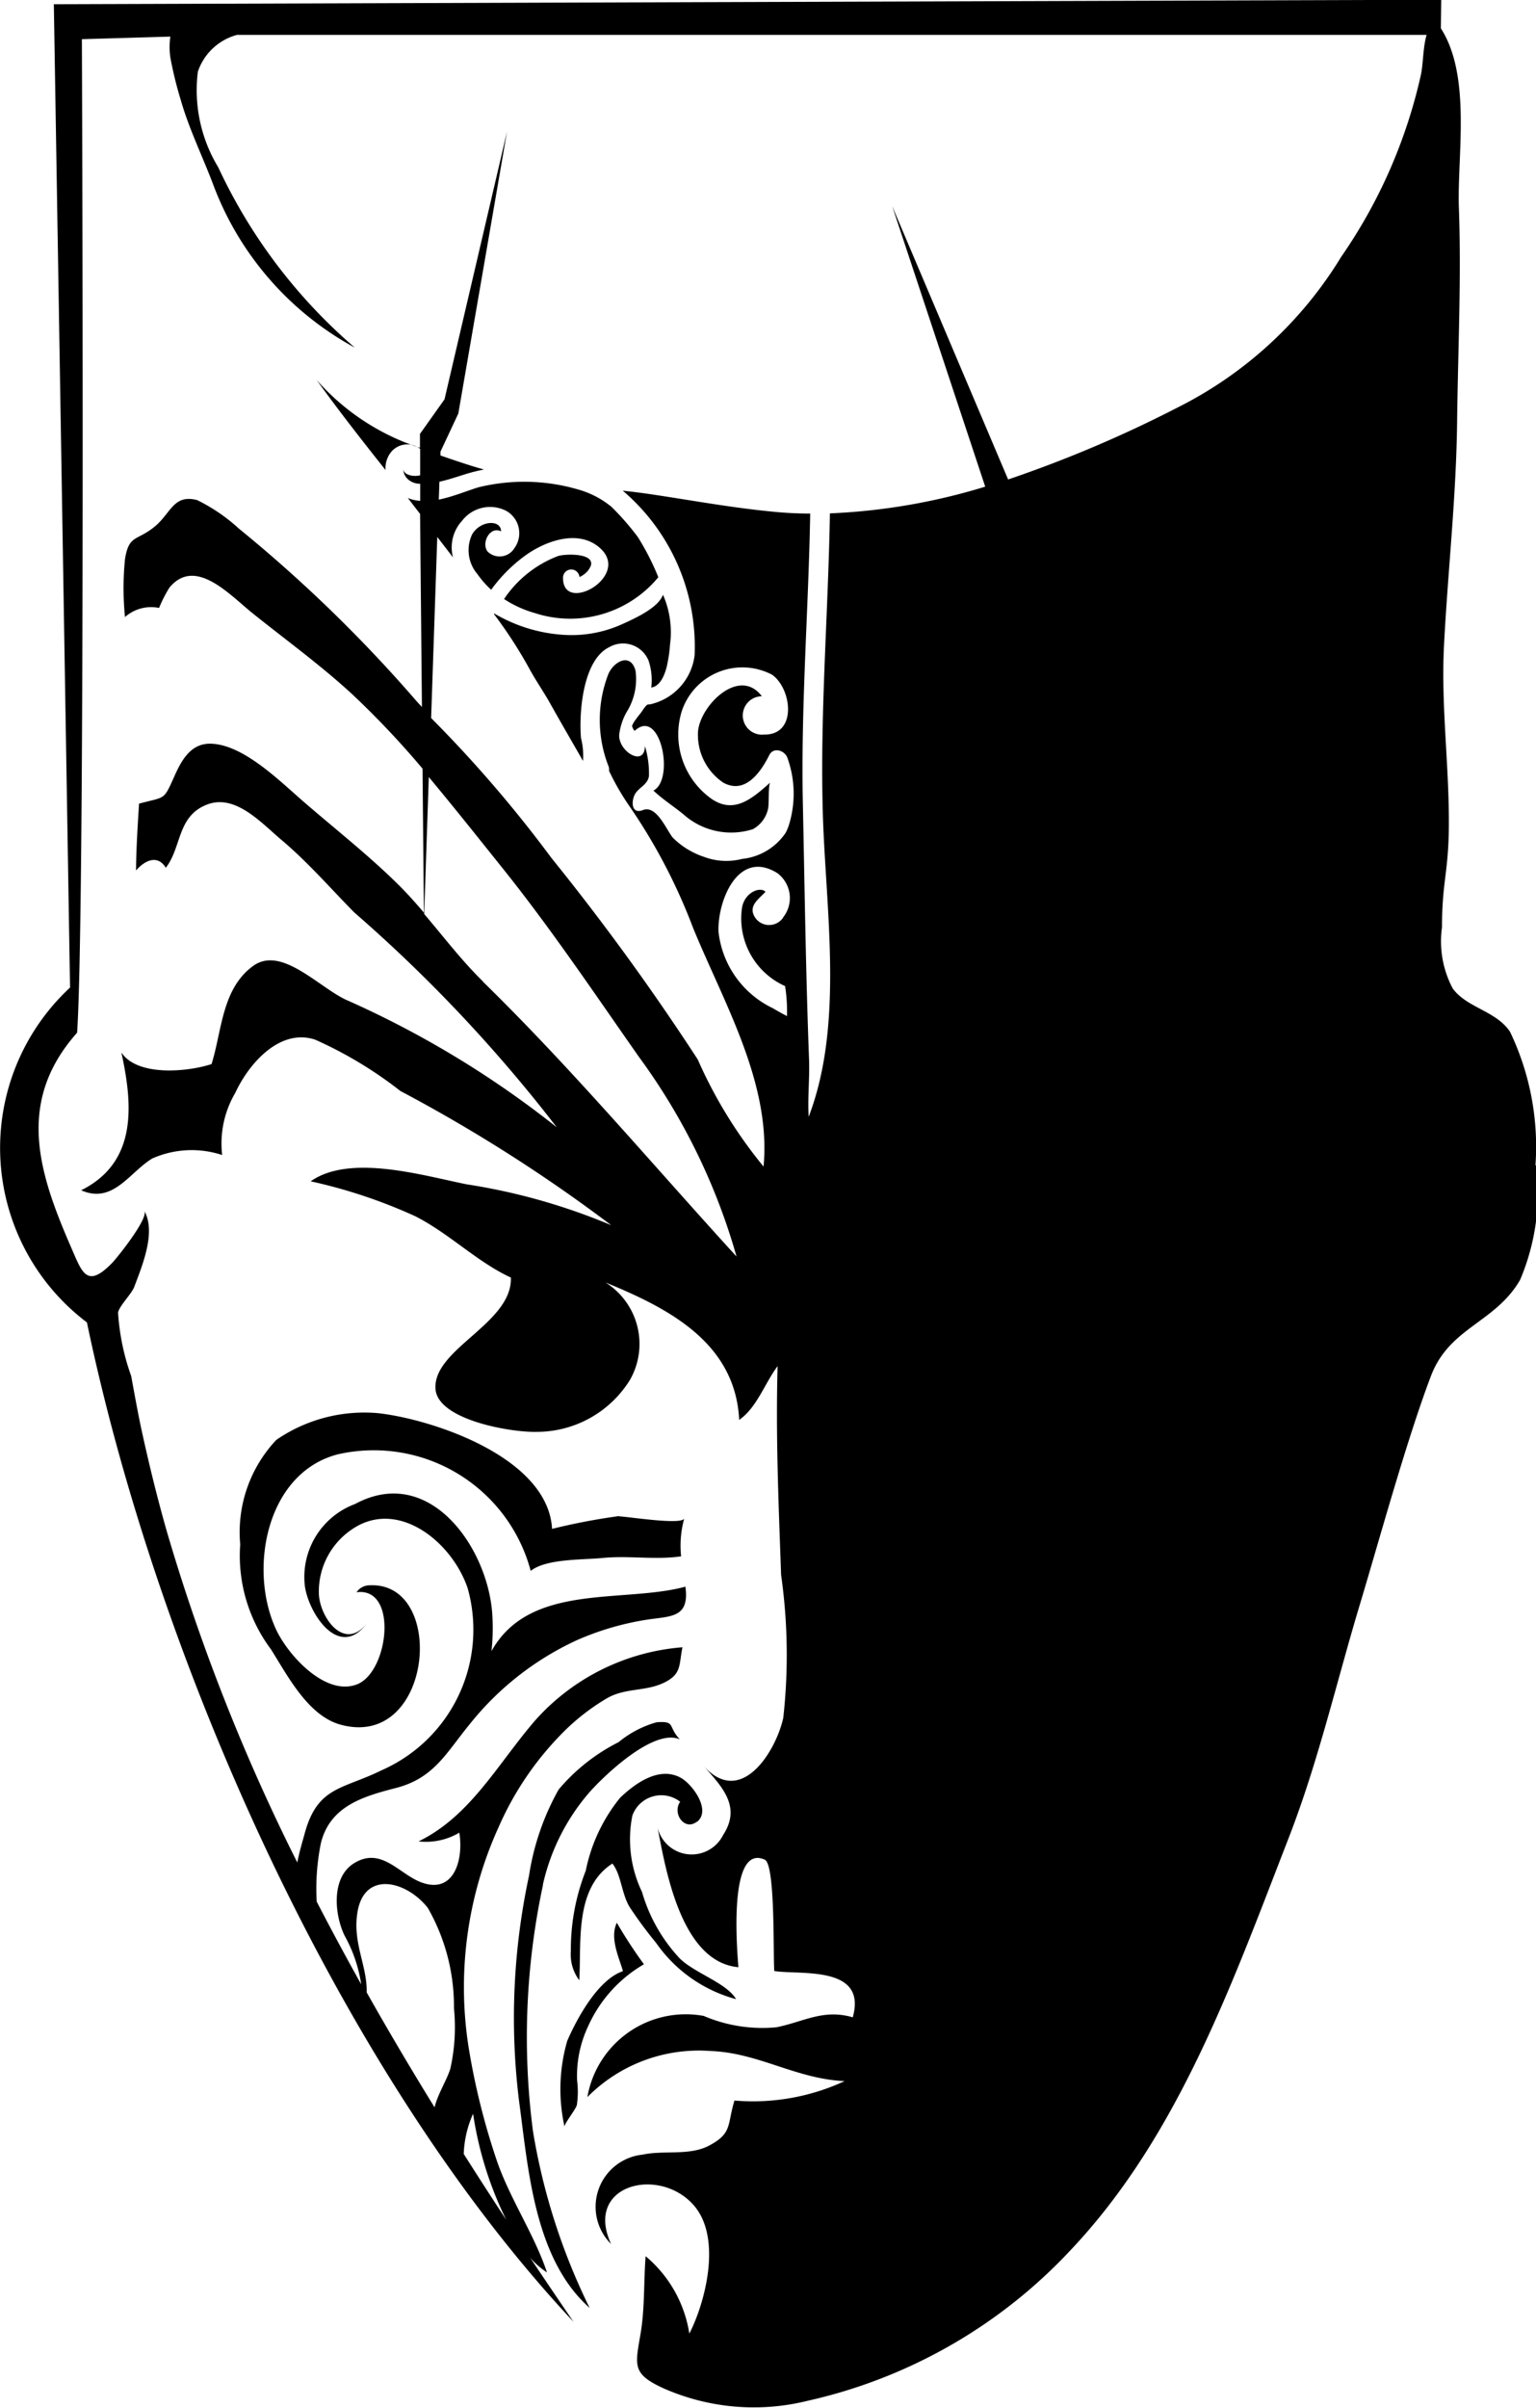 <?xml version="1.0" encoding="utf-8"?>
<svg preserveAspectRatio="xMidYMid meet" id="Group_46" data-name="Group 46" xmlns="http://www.w3.org/2000/svg" xmlns:xlink="http://www.w3.org/1999/xlink" width="25.021" height="39.212" viewBox="0 0 25.021 39.212">
  <defs>
    <clipPath id="clip-path1">
      <rect id="Rectangle_46" data-name="Rectangle 46" width="25.021" height="39.212" fill="none"/>
    </clipPath>
  </defs>
  <g id="Group_45" data-name="Group 45" clip-path="url(#clip-path1)">
    <path id="Path_96" data-name="Path 96" d="M193.88,319.164a10.27,10.27,0,0,0-1.095.209c-.065-1.161-1.933-1.78-2.822-1.883a2.527,2.527,0,0,0-1.67.434,2.19,2.19,0,0,0-.588,1.7,2.545,2.545,0,0,0,.5,1.709c.264.417.6,1.078,1.127,1.226,1.512.425,1.746-2.328.483-2.267a.256.256,0,0,0-.215.113c.682-.09.525,1.3.007,1.5s-1.132-.485-1.323-.905c-.448-.98-.15-2.548,1.019-2.843a2.645,2.645,0,0,1,3.134,1.9c.252-.2.84-.178,1.168-.21.428-.043.859.035,1.282-.027a1.655,1.655,0,0,1,.053-.623c-.011.125-.954-.03-1.062-.027" transform="translate(-183.792 -294.476)" fill="currentColor"/>
    <path id="Path_97" data-name="Path 97" d="M195.374,337.118l0,.005c.013.015.014.014,0,0l0,0" transform="translate(-185.77 -299.54)" fill="currentColor"/>
    <path id="Path_98" data-name="Path 98" d="M194.184,326.919a3.443,3.443,0,0,1,.767-1.515c.26-.29,1.046-1.034,1.463-.853-.2-.214-.061-.3-.376-.278a1.683,1.683,0,0,0-.62.324,3.09,3.09,0,0,0-.977.772,4.122,4.122,0,0,0-.482,1.4,11.03,11.03,0,0,0-.163,3.67c.149,1.089.243,2.569,1.15,3.371a10.252,10.252,0,0,1-.923-2.877,11.831,11.831,0,0,1,.163-4.01" transform="translate(-185.341 -296.227)" fill="currentColor"/>
    <path id="Path_99" data-name="Path 99" d="M197.362,324.65l-.007,0,0,.005c.013.013.014.013,0,0" transform="translate(-186.281 -296.325)" fill="currentColor"/>
    <path id="Path_100" data-name="Path 100" d="M196.095,329.351a7.765,7.765,0,0,1-.442-.677c-.119.246.035.563.1.788-.407.137-.748.769-.907,1.133a2.819,2.819,0,0,0-.045,1.4c-.006-.048.176-.271.2-.35a1.432,1.432,0,0,0,.005-.4,1.885,1.885,0,0,1,.177-.88,2.213,2.213,0,0,1,.917-1.018" transform="translate(-185.605 -297.363)" fill="currentColor"/>
    <path id="Path_101" data-name="Path 101" d="M195.97,328.662l0,0v0c0-.028,0-.028,0,0" transform="translate(-185.924 -297.355)" fill="currentColor"/>
    <path id="Path_102" data-name="Path 102" d="M197.016,326.19c.24-.189-.076-.619-.269-.722-.351-.187-.738.095-.983.329a2.741,2.741,0,0,0-.559,1.187,3.5,3.5,0,0,0-.243,1.308.7.7,0,0,0,.137.476c.038-.6-.085-1.5.54-1.9.143.178.149.493.281.709a6.979,6.979,0,0,0,.433.586,2.32,2.32,0,0,0,1.3.913c-.151-.263-.679-.425-.92-.666a2.665,2.665,0,0,1-.612-1.08,1.975,1.975,0,0,1-.157-1.243.5.5,0,0,1,.779-.225c-.134.189.071.481.272.324" transform="translate(-185.663 -296.521)" fill="currentColor"/>
    <path id="Path_103" data-name="Path 103" d="M196.093,300.692a2.206,2.206,0,0,0,.05-.341,1.525,1.525,0,0,0-.114-.816c-.077.217-.474.393-.671.482a2,2,0,0,1-.978.169,2.529,2.529,0,0,1-1.1-.346l-.005.009a7.389,7.389,0,0,1,.579.894c.1.184.219.355.321.534.18.321.371.65.551.964a1.156,1.156,0,0,0-.033-.372c-.034-.4.025-1.269.46-1.48a.449.449,0,0,1,.64.217,1,1,0,0,1,.045.441c.14-.023.214-.185.256-.355" transform="translate(-185.229 -289.85)" fill="currentColor"/>
    <path id="Path_104" data-name="Path 104" d="M207.446,305.465a4.329,4.329,0,0,0-.414-2.178c-.226-.341-.705-.39-.934-.706a1.642,1.642,0,0,1-.174-1c0-.721.1-.87.111-1.589.012-1.022-.131-1.993-.078-3.007.063-1.211.2-2.42.213-3.644.014-1.152.07-2.316.029-3.465-.031-.851.209-2.146-.294-2.93l.006-.465-22.6.073.264,16.013a3.562,3.562,0,0,0,.275,5.453c1.128,5.407,4.057,12.141,7.926,16.274q-.354-.518-.705-1.042a1.367,1.367,0,0,0,.273.238c-.194-.589-.591-1.182-.805-1.785a11.479,11.479,0,0,1-.468-1.859,6.3,6.3,0,0,1,.492-3.622,5.058,5.058,0,0,1,1.032-1.517,3.555,3.555,0,0,1,.73-.569c.312-.177.65-.1.96-.269.252-.135.209-.281.266-.559a3.589,3.589,0,0,0-2.386,1.176c-.615.706-1.059,1.57-1.913,1.985a1.065,1.065,0,0,0,.664-.142c.071.43-.08,1-.606.814-.368-.128-.657-.593-1.106-.318-.382.234-.321.846-.155,1.184a2.33,2.33,0,0,1,.269.79q-.373-.668-.725-1.347a3.74,3.74,0,0,1,.069-.956c.151-.6.685-.756,1.219-.894.628-.161.821-.574,1.216-1.054a4.8,4.8,0,0,1,1.735-1.354,4.589,4.589,0,0,1,1.113-.329c.4-.066.727-.017.654-.542-1.012.275-2.536-.071-3.159,1.05a3.482,3.482,0,0,0,.011-.63c-.086-1.08-1.032-2.415-2.233-1.766a1.267,1.267,0,0,0-.817,1.343c.068.451.557,1.189,1,.612-.37.45-.764-.125-.773-.5a1.221,1.221,0,0,1,.542-1.044c.742-.506,1.625.2,1.882.96a2.5,2.5,0,0,1-1.4,2.964c-.637.315-1.043.26-1.253,1.024-.039.143-.091.312-.122.479a32.177,32.177,0,0,1-2.123-5.383c-.161-.563-.3-1.133-.424-1.706-.058-.277-.108-.555-.159-.833a3.763,3.763,0,0,1-.214-1.033c.019-.108.218-.3.264-.419.127-.34.359-.885.165-1.236.068.122-.444.764-.527.848-.414.424-.488.153-.669-.261-.528-1.214-.9-2.365.1-3.49.137-1.986.078-16.179.078-16.179l1.441-.042a1.188,1.188,0,0,0,0,.341,6.287,6.287,0,0,0,.17.693c.131.46.347.9.522,1.36a5.024,5.024,0,0,0,2.313,2.671,8.72,8.72,0,0,1-2.224-2.935,2.422,2.422,0,0,1-.333-1.558.926.926,0,0,1,.638-.6l19.378,0c-.06.207-.053.447-.091.642a8.407,8.407,0,0,1-1.3,2.972,6.565,6.565,0,0,1-2.669,2.456,20.262,20.262,0,0,1-2.757,1.17l-1.888-4.45,1.515,4.567a10.044,10.044,0,0,1-2.53.435c-.027,1.624-.162,3.244-.116,4.869.045,1.576.35,3.444-.23,4.957-.019-.309.018-.626.006-.937-.052-1.373-.071-2.753-.1-4.132-.036-1.587.091-3.168.119-4.754q-.316,0-.632-.033c-.677-.066-1.336-.189-2-.287q-.212-.03-.422-.053a3.334,3.334,0,0,1,1.171,2.681.935.935,0,0,1-.73.8c-.028,0-.039,0-.058.019a.748.748,0,0,0-.074.1c-.03.041-.067.082-.095.125a.4.4,0,0,0-.062.105c0,.016.033.091.048.077.417-.378.65.8.3.977.157.148.324.252.489.387a1.165,1.165,0,0,0,1.133.241.5.5,0,0,0,.244-.325c.022-.072,0-.4.039-.436-.3.267-.609.543-1,.237a1.285,1.285,0,0,1-.445-1.391,1.04,1.04,0,0,1,1.472-.6c.321.223.417.983-.128.975a.313.313,0,1,1-.038-.624c-.38-.506-1.056.2-1.041.626a.938.938,0,0,0,.413.781c.355.194.606-.163.749-.448.07-.138.251-.076.295.042a1.725,1.725,0,0,1,.024,1.1.785.785,0,0,1-.054.126.976.976,0,0,1-.708.422,1.03,1.03,0,0,1-.627-.036,1.292,1.292,0,0,1-.5-.309c-.1-.116-.263-.537-.486-.451-.2.079-.193-.159-.127-.266s.2-.145.223-.286a1.513,1.513,0,0,0-.066-.491c0,.346-.425.1-.419-.177a.986.986,0,0,1,.119-.371,1.012,1.012,0,0,0,.148-.676c-.078-.3-.351-.157-.442.05a2.067,2.067,0,0,0,0,1.5.139.139,0,0,1,.01.078,4.073,4.073,0,0,0,.349.6,9.3,9.3,0,0,1,1.018,1.953c.5,1.222,1.278,2.532,1.15,3.892a7.508,7.508,0,0,1-1.072-1.744,39.624,39.624,0,0,0-2.383-3.281,20.706,20.706,0,0,0-1.96-2.279l.1-2.949c.085.111.171.221.256.333a.642.642,0,0,1,.151-.6.575.575,0,0,1,.718-.157.417.417,0,0,1,.127.613.281.281,0,0,1-.43.051c-.111-.135.033-.423.217-.331,0-.2-.345-.178-.473.053a.6.6,0,0,0,.088.643,1.57,1.57,0,0,0,.224.255,2.492,2.492,0,0,1,.562-.562c.324-.232.859-.43,1.209-.119.522.462-.622,1.1-.6.473a.134.134,0,0,1,.267,0v0a.242.242,0,0,0,.058-.031.322.322,0,0,0,.13-.16c.05-.206-.433-.185-.537-.15a1.849,1.849,0,0,0-.879.7,1.805,1.805,0,0,0,.5.228,1.862,1.862,0,0,0,2.013-.583,4.159,4.159,0,0,0-.334-.655,4.29,4.29,0,0,0-.43-.492,1.487,1.487,0,0,0-.539-.281,3.127,3.127,0,0,0-1.629-.036c-.184.056-.416.154-.644.2l.01-.291c.134-.03.266-.074.4-.116a2.827,2.827,0,0,1,.326-.083c-.066-.019-.133-.038-.2-.059-.158-.05-.33-.107-.509-.17l0-.062.291-.621.793-4.59-1.018,4.359-.4.563,0,.226a3.794,3.794,0,0,1-1.684-1.106c.359.5.739.984,1.123,1.468a.423.423,0,0,1,.064-.255.341.341,0,0,1,.5-.09l0,.431c-.1.027-.265,0-.275-.1a.231.231,0,0,0,.089.175.294.294,0,0,0,.187.063l0,.278a.613.613,0,0,1-.191-.042l-.011-.005.2.26.03,3.144-.084-.091a23.168,23.168,0,0,0-2.9-2.816,2.88,2.88,0,0,0-.677-.462c-.385-.1-.424.208-.688.428-.293.243-.424.129-.488.534a4.754,4.754,0,0,0,0,.942.643.643,0,0,1,.555-.148,2.169,2.169,0,0,1,.169-.331c.422-.51.984.121,1.36.422.543.435,1.121.854,1.63,1.326a14.34,14.34,0,0,1,1.133,1.2l.022,2.344c-.133-.156-.269-.309-.414-.453-.491-.485-1.032-.908-1.554-1.36-.386-.335-.968-.917-1.494-.937-.324-.013-.479.252-.6.525-.184.41-.142.332-.578.451-.022.358-.047.741-.049,1.088.135-.157.347-.269.485-.044.261-.337.182-.836.666-1.027.468-.185.891.3,1.229.583.427.362.779.77,1.173,1.17a24.249,24.249,0,0,1,3.3,3.5,15.83,15.83,0,0,0-3.443-2.081c-.451-.217-1.046-.874-1.5-.548-.514.371-.51,1.061-.68,1.6-.39.128-1.207.206-1.469-.189.186.849.265,1.787-.655,2.244.519.229.783-.289,1.157-.517a1.582,1.582,0,0,1,1.14-.057,1.624,1.624,0,0,1,.214-1.013c.227-.489.732-1.054,1.3-.866a6.614,6.614,0,0,1,1.389.836,25.5,25.5,0,0,1,3.435,2.186,9.98,9.98,0,0,0-2.355-.666c-.715-.143-1.9-.5-2.541-.049a8.492,8.492,0,0,1,1.7.567c.556.281,1.018.752,1.561,1,.027.747-1.271,1.16-1.228,1.813.033.505,1.227.71,1.639.7a1.786,1.786,0,0,0,1.53-.848,1.182,1.182,0,0,0-.4-1.585c1,.411,2.116.967,2.178,2.238.289-.2.418-.6.626-.875-.033,1.145.018,2.287.057,3.4a9.27,9.27,0,0,1,.035,2.329c-.119.54-.686,1.467-1.3.778.3.341.623.663.321,1.127a.572.572,0,0,1-1.068-.118c.128.658.377,2.187,1.316,2.272-.016-.232-.178-2.025.43-1.751.175.079.134,1.558.155,1.813.418.067,1.518-.1,1.278.754-.479-.14-.8.073-1.242.162a2.426,2.426,0,0,1-1.186-.185,1.627,1.627,0,0,0-1.895,1.322,2.555,2.555,0,0,1,2-.751c.79.028,1.392.454,2.19.491a3.551,3.551,0,0,1-1.794.316c-.122.406-.033.533-.415.735-.318.168-.737.071-1.081.146a.854.854,0,0,0-.514,1.455c-.445-.966.779-1.272,1.343-.635.482.545.174,1.629-.068,2.094a2.055,2.055,0,0,0-.712-1.26c-.032.416-.013.837-.079,1.242-.089.535-.156.672.381.914a3.64,3.64,0,0,0,2.331.2,8.351,8.351,0,0,0,4.285-2.45c1.758-1.855,2.639-4.356,3.556-6.714.485-1.248.781-2.546,1.168-3.829.318-1.058.757-2.66,1.149-3.692.3-.8,1.048-.867,1.454-1.57a3.637,3.637,0,0,0,.262-1.87m-17.318,15.447a5.871,5.871,0,0,0,.54,1.729q-.35-.533-.692-1.072a1.744,1.744,0,0,1,.153-.656m-1.884-3.28c.111-.685.8-.513,1.147-.069a3.235,3.235,0,0,1,.425,1.632,3.1,3.1,0,0,1-.059.983c-.053.18-.206.415-.257.631q-.571-.925-1.106-1.872c.011-.433-.231-.8-.151-1.3m2.047-15.161c-.353-.345-.646-.734-.959-1.1l.075-2.23c.4.479.793.974,1.169,1.443.805,1,1.524,2.072,2.252,3.111a10.193,10.193,0,0,1,1.592,3.254c-1.357-1.484-2.67-3.048-4.129-4.474m4.888-1.045a.276.276,0,0,1-.451.007c-.131-.191.045-.3.164-.428-.088-.089-.332.008-.381.248a1.206,1.206,0,0,0,.7,1.288,2.711,2.711,0,0,1,.031.488c-.077-.039-.154-.082-.231-.128a1.571,1.571,0,0,1-.885-1.246c-.018-.5.319-1.352.958-.954a.506.506,0,0,1,.091.726" transform="translate(-182.434 -286.485)" fill="currentColor"/>
  </g>
</svg>
